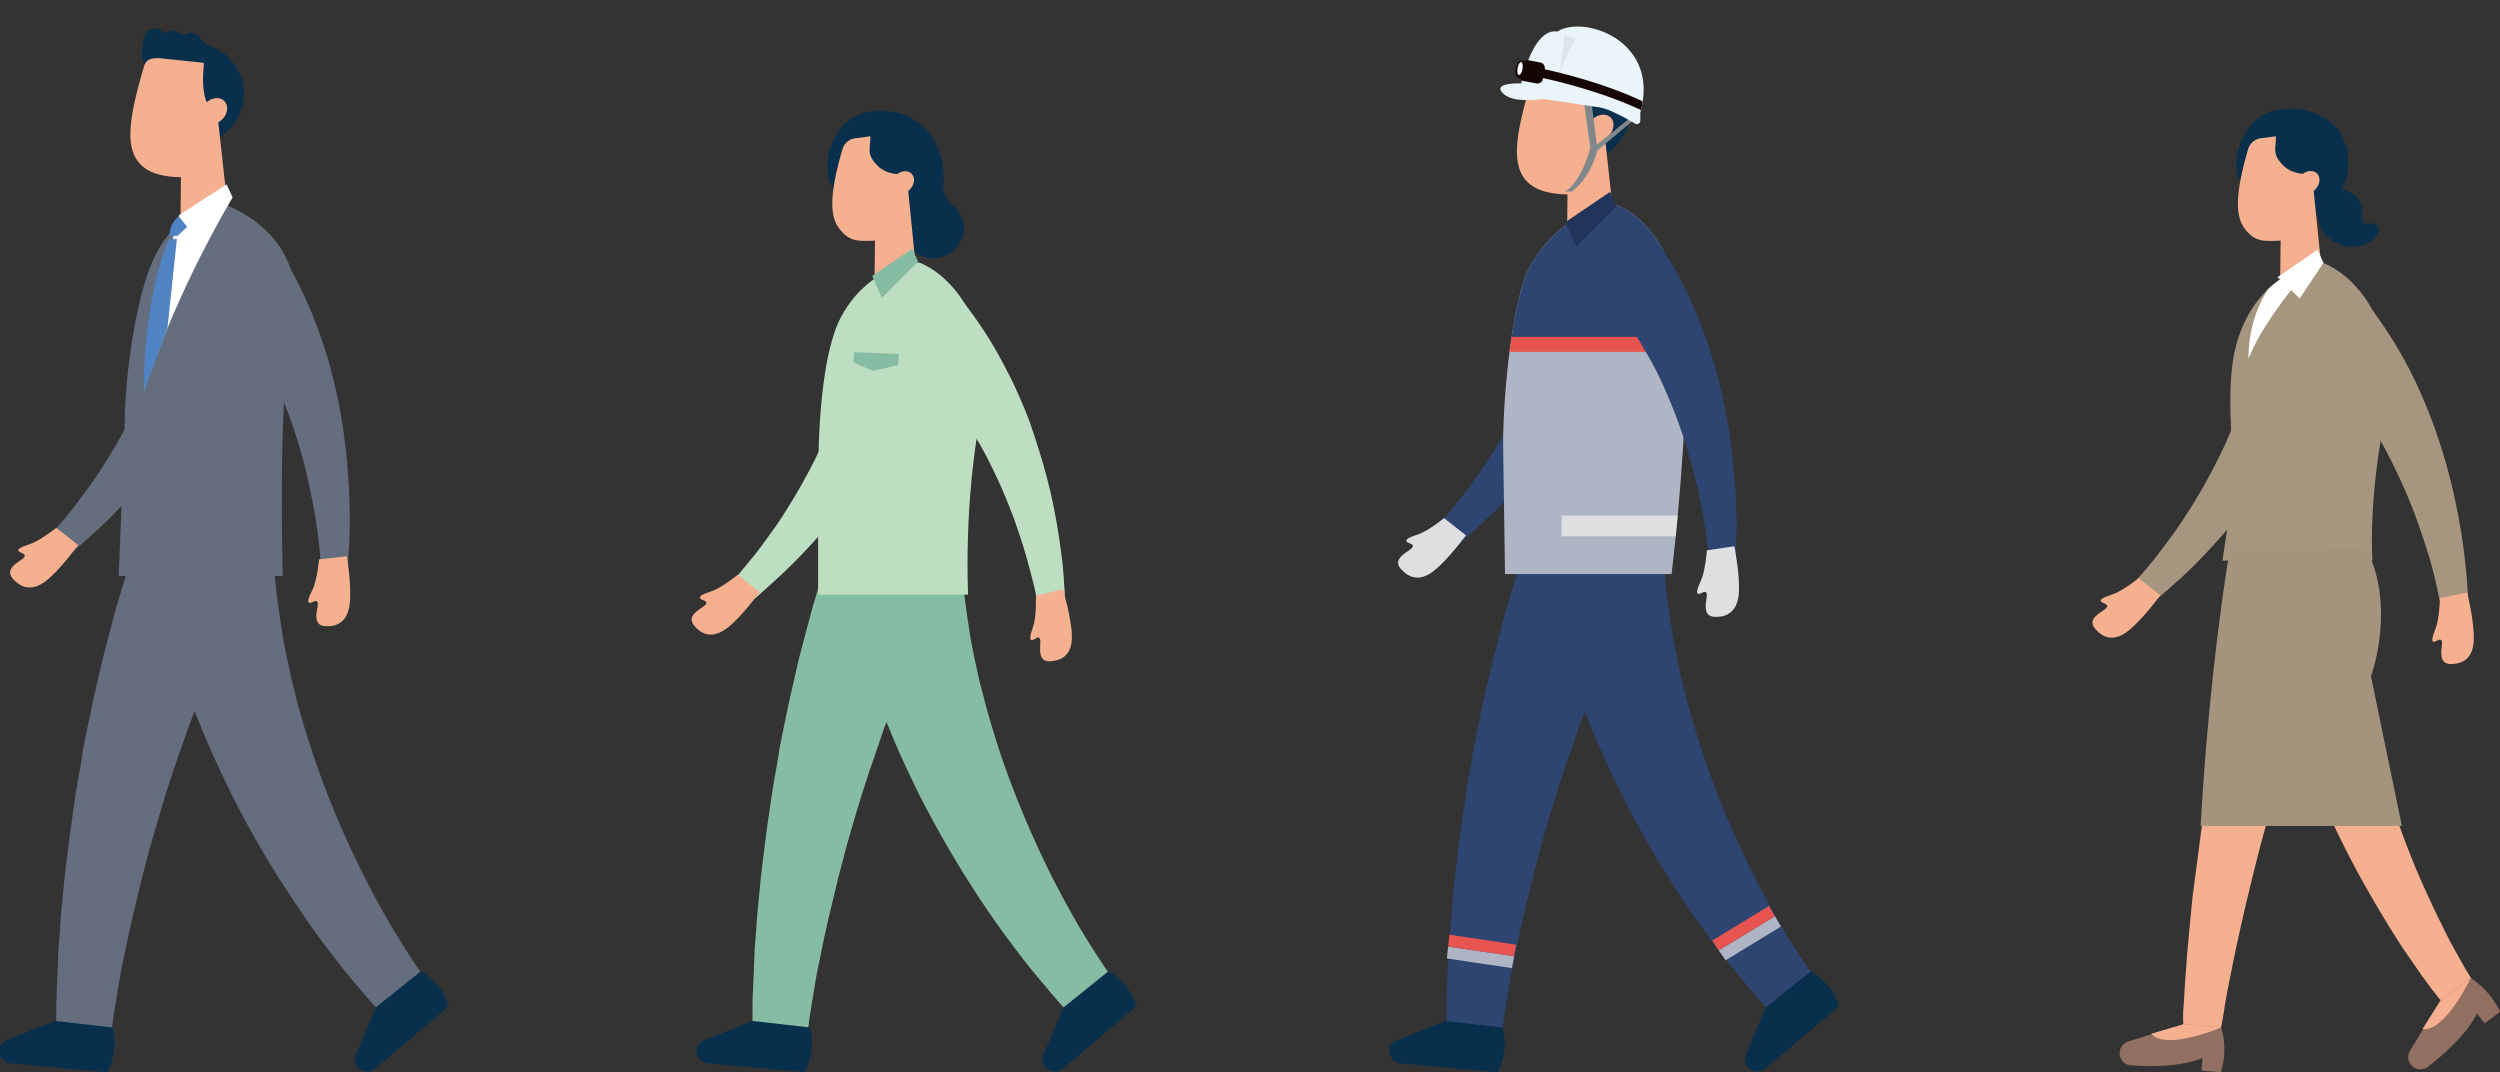 <svg xmlns="http://www.w3.org/2000/svg" xmlns:xlink="http://www.w3.org/1999/xlink" viewBox="0 0 800 343.1"><rect x="0" y="0" width="800" height="343.1" fill="#333333" stroke="none"/><defs><style>.a{fill:#b0b5c5;}.b{fill:#a7967f;}.c{fill:#87bca4;}.d{fill:#082f4b;}.e{fill:#f5b090;}.f{fill:#bddec1;}.g{fill:#2e4571;}.h{fill:#dddfe0;}.i{clip-path:url(#a);}.j{fill:#e85550;}.k{fill:#22345a;}.l{fill:#81888b;}.m{fill:#646e7e;}.n{fill:#fff;}.o{fill:#5083c3;}.p{fill:#e9f4fb;}.q{fill:#dae5ec;}.r{fill:#150503;}.s{clip-path:url(#b);}.t{fill:#917062;}.u{fill:#a4947e;}</style><clipPath id="a" transform="translate(0 8.5)"><path class="a" d="M517.5,57.2s-17.1.6-27.7,19.2c-5.8,10.2-8.8,40.8-8.8,57.1l.6,41.7h53.3s4.1-32.8,4.8-65.9C540.2,84.2,532.2,63.3,517.5,57.2Z"/></clipPath><clipPath id="b" transform="translate(0 8.5)"><path class="b" d="M743.6,75.7s-20.8.9-27.9,25.8c-3.7,13-1.1,31.6-1.1,46.4l-3.4,23h48s-1.6-18.9,4.4-48.3C768.2,100.5,756.9,81.2,743.6,75.7Z"/></clipPath></defs><path class="c" d="M307.2,161.1c.2,6.1.5,12.2,1.2,18.4.2,3,.7,6.1,1.1,9.2.2,1.5.5,3,.7,4.6s.5,3,.8,4.6l.9,4.6c.3,1.5.7,3,1,4.6l.5,2.3.6,2.2,1.2,4.6c1.6,6.1,3.5,12.2,5.5,18.2a319.3,319.3,0,0,0,14.8,35.4c2.8,5.7,5.9,11.4,9.1,17,1.6,2.8,3.3,5.5,5,8.2l2.6,4,1.3,2,1.3,1.8.3.5A9,9,0,0,1,341,314.5l-1.9-2-1.7-2c-1.2-1.3-2.3-2.7-3.4-4s-4.5-5.3-6.6-8.1c-4.2-5.4-8.3-11-12.2-16.8a337.6,337.6,0,0,1-21.1-35.9c-3.1-6.3-6.1-12.7-8.8-19.2l-2-4.9-1-2.5-.9-2.5-1.8-5-1.7-5c-.6-1.7-1.1-3.4-1.7-5.1l-1.5-5.1c-1-3.5-2-6.9-2.8-10.4-1.7-7-3.1-14.1-4.3-21.3a19.9,19.9,0,0,1,39.3-6.5,10.7,10.7,0,0,1,.3,2.5Z" transform="translate(0 8.5)"/><path class="d" d="M354.7,302.3a19.8,19.8,0,0,1,9,11.2l-23.7,20a3.9,3.9,0,0,1-5.9-4.9l6.2-14.7Z" transform="translate(0 8.5)"/><path class="c" d="M306,172l-4.3,8.5-2.1,4.3c-.7,1.4-1.3,2.9-2,4.3l-4,8.8c-1.3,2.9-2.5,5.9-3.7,8.9l-1.9,4.4-1.7,4.5-3.5,9.1-3.1,9.2c-.5,1.5-1.1,3-1.6,4.6l-1.5,4.6c-2,6.2-3.8,12.4-5.6,18.7l-2.5,9.5c-.8,3.1-1.5,6.3-2.3,9.5s-1.5,6.3-2.2,9.5-1.3,6.4-2,9.6-1.2,6.4-1.7,9.6c-.3,1.7-.6,3.3-.8,4.8l-.4,2.4-.3,2.3v.2a9.1,9.1,0,0,1-9.4,7.9,8.9,8.9,0,0,1-8.6-9.1v-5.2c0-1.8.1-3.5.2-5.2.1-3.4.3-6.8.4-10.2s.5-6.8.7-10.2.6-6.9.9-10.2.7-6.8,1.1-10.2l1.3-10.2c1-6.8,1.9-13.6,3.2-20.3l.8-5.1c.3-1.7.7-3.4,1-5.1l2.1-10.1,2.3-10.1c.4-1.6.7-3.3,1.2-5l1.3-5,2.7-10.1,3-10,1.5-5,1.7-4.9,3.3-9.6c3.4-9.8,14.4-15.9,24.3-13.1A19.9,19.9,0,0,1,307.4,169c-.3.8-.7,1.6-1,2.3Z" transform="translate(0 8.5)"/><path class="d" d="M259.2,320.3a20,20,0,0,1-1.7,14.3l-30.8-2.8a3.9,3.9,0,0,1-.7-7.7l14.8-5.9Z" transform="translate(0 8.5)"/><path class="d" d="M304.9,57.3a8.2,8.2,0,0,1-3-7c.6-6.4-1.8-13.7-5.9-17.8-6.6-6.6-19.3-7.8-25.8-1.2s-8.9,21.1,3.1,26.7c3.8,1.7,6,6,10.3,6.3a8.8,8.8,0,0,1,6.8,4.7,9.3,9.3,0,0,0,7.5,5.1,9.8,9.8,0,0,0,10.5-9.3A9.6,9.6,0,0,0,304.9,57.3Z" transform="translate(0 8.5)"/><path class="e" d="M293,76.4l-2.9-29.2h-.9c-.1.1-5.3.5-8.4-2.7s-2.6-4.6-2.3-8.3V35.1l-4.5.6a4.9,4.9,0,0,0-4.4,3.5c-4,13.7-4.3,21.3-1,25.5s5.9,4,11.4,3.8l-.2,16.9Z" transform="translate(0 8.5)"/><ellipse class="e" cx="288.9" cy="49.9" rx="4" ry="3.2" transform="translate(49.3 227.4) rotate(-45)"/><path class="f" d="M297.1,99.7a133.7,133.7,0,0,1-9.3,25c-1.9,4-4,7.8-6.2,11.5s-4.6,7.4-7,10.9a193.1,193.1,0,0,1-16.1,19.8c-2.9,3.1-5.9,6.1-8.9,8.9l-4.7,4.3-2.4,2.1-1.2,1-1.4,1a4.4,4.4,0,0,1-6.1-.6,4.5,4.5,0,0,1,.2-5.7l.2-.2.9-1,1-1.1,1.9-2.3,3.8-4.6c2.4-3.1,4.7-6.4,7-9.6a190.1,190.1,0,0,0,11.9-20.4c1.7-3.5,3.3-7,4.8-10.6s2.7-7.2,3.8-10.8a113.7,113.7,0,0,0,4.5-21.9,11.9,11.9,0,1,1,23.6,2.5,5.5,5.5,0,0,1-.3,1.7Z" transform="translate(0 8.5)"/><path class="e" d="M236.1,175.4s-5.3,4.3-8.4,5.3-5.1,1.9-2.6,2.9c0,0,2.3.5-.3,2.2s-4.8,3.4-2.5,6.1,5.8,4.1,10.5.5S243,181,243,181Z" transform="translate(0 8.5)"/><path class="f" d="M294.2,75.5s-15.8.3-25,17.3c-6.5,12-7.4,38-7.4,52.8v36.2h48s-1.6-30.1,4.4-59.4C318.8,100.3,307.5,81,294.2,75.5Z" transform="translate(0 8.5)"/><polygon class="c" points="291.9 79.6 279.1 88.3 282.2 95.3 293.8 83.7 291.9 79.6"/><polygon class="c" points="273.4 112.7 287.6 113.3 287.4 116.8 279.4 118.7 273.1 116 273.4 112.7"/><path class="f" d="M308,87.8a131.2,131.2,0,0,1,14.3,22.5c2.1,3.9,3.8,7.9,5.5,11.9s3,8.1,4.3,12.2a176,176,0,0,1,6.1,24.8c.7,4.1,1.3,8.3,1.8,12.5.2,2.1.4,4.2.5,6.3s.2,2.1.2,3.2v3.2a4.3,4.3,0,0,1-8.6.9v-.2l-.2-1.4-.3-1.4-.6-2.9-1.5-5.8c-1-3.8-2.1-7.6-3.4-11.4a166.5,166.5,0,0,0-9-21.8c-1.7-3.5-3.6-6.9-5.6-10.2a88.2,88.2,0,0,0-6.3-9.6,108,108,0,0,0-14.7-16.8,11.9,11.9,0,0,1,16.3-17.4l1.1,1.3Z" transform="translate(0 8.5)"/><path class="e" d="M331.5,182.2s.2,6.7-.9,9.8-1.6,5.3.7,3.9c0,0,1.8-1.6,1.6,1.5s-.2,6,3.4,5.7,6.8-2.1,6.7-8-2.9-15.1-2.9-15.1Z" transform="translate(0 8.5)"/><path class="d" d="M511.8,11.8a8.1,8.1,0,0,1-4-3,3.1,3.1,0,0,0-2.4-1.5,2.9,2.9,0,0,0-2.2.6,1.2,1.2,0,0,1-1.5-.2,3.1,3.1,0,0,0-2-1.1,3,3,0,0,0-2.3.6,1.2,1.2,0,0,1-1.5-.2,3.1,3.1,0,0,0-2-1.1c-1.9-.2-3.3,1.2-3.8,3-1.8,6.3.5,9.6,1.1,10.5,1.9,4,2.4,7.4,3.9,12s1.9,10.5,7.8,11.5a16.3,16.3,0,0,0,8.9-31.1Z" transform="translate(0 8.5)"/><path class="e" d="M516.6,63.1,513.2,32h-.9a2.4,2.4,0,0,1-1.5-.8c-1.1-1.1-2.8-4.2-2-13v-1l-14.2-1.5h-.6c-1.7.1-3.5.2-4.2,2.5-4.4,15-6.2,24.8-2,30.4,2.5,3.3,6.9,5,13.8,5.1l-.2,19.8Z" transform="translate(0 8.5)"/><ellipse class="e" cx="512.3" cy="32.4" rx="4.6" ry="3.7" transform="translate(127 380.2) rotate(-45)"/><path class="g" d="M523.2,81.5a128.6,128.6,0,0,1-9.3,25c-1.9,4-4,7.8-6.2,11.5s-4.6,7.4-7,10.9a207.4,207.4,0,0,1-16.1,19.8q-4.4,4.7-9,9l-4.6,4.2-2.4,2.1-1.3,1-1.3,1.1a4.4,4.4,0,0,1-5.9-6.4v-.2l1-1,.9-1.1,2-2.2,3.7-4.7c2.5-3.1,4.8-6.3,7-9.6a175.6,175.6,0,0,0,12-20.4c1.7-3.5,3.3-7,4.7-10.6a99,99,0,0,0,3.9-10.8,112.1,112.1,0,0,0,4.5-21.9,11.9,11.9,0,1,1,23.6,2.5l-.3,1.7Z" transform="translate(0 8.5)"/><path class="h" d="M462.1,157.3s-5.2,4.2-8.3,5.2-5.1,1.9-2.7,2.9c0,0,2.4.5-.2,2.2s-4.9,3.5-2.5,6.1,5.8,4.1,10.4.5,10.3-11.4,10.3-11.4Z" transform="translate(0 8.5)"/><path class="g" d="M532,161.1c.2,6.1.4,12.2,1.1,18.4.3,3,.8,6.1,1.2,9.2.2,1.5.5,3,.7,4.6s.5,3,.8,4.6l.9,4.6c.3,1.5.7,3,1,4.6l.5,2.3.6,2.2,1.2,4.6c1.6,6.1,3.5,12.2,5.5,18.2a285.2,285.2,0,0,0,14.8,35.4c2.8,5.7,5.9,11.4,9.1,17,1.6,2.8,3.3,5.5,5,8.2s1.7,2.7,2.6,4l1.3,2,1.3,1.8.3.5a9,9,0,0,1-14.1,11.2l-1.9-2-1.7-2c-1.2-1.3-2.3-2.7-3.4-4s-4.5-5.3-6.6-8.1c-4.2-5.4-8.3-11-12.2-16.8a321.5,321.5,0,0,1-21.1-35.9c-3.1-6.3-6.1-12.7-8.8-19.2l-2-4.9-1-2.5-.9-2.5-1.8-5-1.8-5c-.5-1.7-1.1-3.4-1.6-5.1s-1.1-3.4-1.5-5.1c-1-3.5-2-6.9-2.8-10.4-1.8-7-3.1-14.1-4.3-21.3a19.9,19.9,0,0,1,39.3-6.5,21.3,21.3,0,0,1,.3,2.5Z" transform="translate(0 8.5)"/><path class="d" d="M579.5,302.3a20.4,20.4,0,0,1,9,11.2l-23.7,20a3.9,3.9,0,0,1-5.9-4.9l6.1-14.7Z" transform="translate(0 8.5)"/><path class="g" d="M528.2,172l-4.3,8.5-2.1,4.3c-.7,1.4-1.4,2.9-2,4.3l-4,8.8c-1.3,2.9-2.5,5.9-3.7,8.9l-1.9,4.4-1.7,4.5-3.5,9.1-3.1,9.2c-.6,1.5-1.1,3-1.6,4.6l-1.5,4.6c-2,6.2-3.8,12.4-5.6,18.7l-2.5,9.5c-.8,3.1-1.5,6.3-2.3,9.5s-1.5,6.3-2.2,9.5-1.3,6.4-2,9.6-1.2,6.4-1.7,9.6c-.3,1.7-.6,3.3-.8,4.8l-.4,2.4-.3,2.3v.2a9.2,9.2,0,0,1-9.4,7.9,9.1,9.1,0,0,1-8.7-9.1v-5.2c0-1.8.1-3.5.1-5.2.1-3.4.3-6.8.5-10.2s.4-6.8.7-10.2.6-6.9.9-10.2.7-6.8,1.1-10.2l1.3-10.2c1-6.8,1.9-13.6,3.2-20.3l.8-5.1c.3-1.7.7-3.4,1-5.1l2.1-10.1L477,206c.4-1.6.7-3.3,1.2-5l1.3-5c.9-3.4,1.7-6.7,2.7-10.1l3-10,1.5-5,1.7-4.9,3.3-9.6c3.4-9.8,14.4-15.9,24.3-13.1A19.8,19.8,0,0,1,529.5,169a15.7,15.7,0,0,1-.9,2.3Z" transform="translate(0 8.5)"/><path class="d" d="M480.8,320.3a19.7,19.7,0,0,1-1.6,14.3l-30.8-2.8a3.9,3.9,0,0,1-.7-7.7l14.8-5.9Z" transform="translate(0 8.5)"/><path class="a" d="M517.5,57.2s-17.1.6-27.7,19.2c-5.8,10.2-8.8,40.8-8.8,57.1l.6,41.7h53.3s4.1-32.8,4.8-65.9C540.2,84.2,532.2,63.3,517.5,57.2Z" transform="translate(0 8.5)"/><g class="i"><rect class="h" x="499.7" y="165" width="44" height="6.62"/><rect class="g" x="473.8" y="2.4" width="71.1" height="107.78"/><path class="j" d="M547.2,104.1H471.4V-8.5h75.8Zm-71-4.8h66.2V-4.3H476.2Z" transform="translate(0 8.5)"/></g><polygon class="k" points="515.2 61.4 500.9 71.1 504.4 78.9 517.3 66 515.2 61.4"/><polygon class="l" points="511.2 48.1 523.4 37.9 522.3 37.2 509.5 47.5 511.2 48.1"/><polygon class="l" points="509.2 32.1 511.2 48 508.9 47.3 506.7 31.4 509.2 32.1"/><path class="l" d="M511.2,39.5l-2.3-.7c-2.4,8.9-6.3,13.3-8.3,14H503C509.4,47.9,511.2,39.5,511.2,39.5Z" transform="translate(0 8.5)"/><path class="g" d="M532.1,71.3a137.6,137.6,0,0,1,12.1,23.9c1.6,4,3,8.2,4.2,12.3s2.2,8.4,3.2,12.6a198.2,198.2,0,0,1,3.5,25.2c.4,4.3.5,8.5.6,12.7,0,2.1,0,4.2-.1,6.3s-.1,2.1-.1,3.2v3.2a4.4,4.4,0,0,1-4.7,4.1,4.5,4.5,0,0,1-4-4v-1.6l-.2-1.5-.3-2.9-.9-5.9c-.6-4-1.4-7.9-2.3-11.7a173.3,173.3,0,0,0-6.8-22.6c-1.4-3.6-2.9-7.2-4.5-10.7s-3.4-6.9-5.4-10.2a108.9,108.9,0,0,0-13-18.2A11.9,11.9,0,0,1,531,69.9a7.1,7.1,0,0,1,1,1.4Z" transform="translate(0 8.5)"/><path class="h" d="M546.2,167.6s-.5,6.7-1.9,9.7-2,5.1.4,3.9c0,0,1.9-1.4,1.4,1.7s-.7,5.9,2.8,6,7-1.5,7.5-7.3-1.4-15.3-1.4-15.3Z" transform="translate(0 8.5)"/><path class="m" d="M79,84.6a135.2,135.2,0,0,1-9.2,25,130,130,0,0,1-6.3,11.6c-2.2,3.7-4.5,7.3-7,10.8a180.7,180.7,0,0,1-16.1,19.8c-2.9,3.1-5.8,6.1-8.9,9L26.8,165l-2.4,2.1-1.2,1-1.3,1.1a4.4,4.4,0,0,1-6.2-.7,4.5,4.5,0,0,1,.2-5.7h.2l.9-1.1,1-1.1,1.9-2.2c1.3-1.6,2.6-3.1,3.8-4.7s4.8-6.3,7-9.6a199,199,0,0,0,11.9-20.3c1.7-3.5,3.4-7.1,4.8-10.6s2.7-7.2,3.8-10.9a105.3,105.3,0,0,0,4.5-21.9,11.9,11.9,0,0,1,23.7,2.5l-.3,1.7Z" transform="translate(0 8.5)"/><path class="e" d="M18,160.4s-5.3,4.2-8.4,5.2-5.1,1.9-2.6,2.9c0,0,2.3.5-.3,2.2s-4.8,3.5-2.5,6.1,5.9,4.2,10.5.6S25,165.9,25,165.9Z" transform="translate(0 8.5)"/><path class="m" d="M87.2,161.1c.2,6.1.4,12.2,1.1,18.4.3,3,.8,6.1,1.2,9.2.2,1.5.5,3,.7,4.6s.5,3,.8,4.6l.9,4.6c.3,1.5.7,3,1,4.6l.5,2.3.6,2.2,1.1,4.6c1.7,6.1,3.5,12.2,5.6,18.2a285.2,285.2,0,0,0,14.8,35.4c2.8,5.7,5.8,11.4,9.1,17,1.6,2.8,3.3,5.5,5,8.2s1.7,2.7,2.6,4l1.3,2,1.3,1.8.3.5A9,9,0,0,1,121,314.5l-1.9-2-1.8-2c-1.1-1.3-2.2-2.7-3.4-4s-4.4-5.3-6.5-8.1c-4.3-5.4-8.3-11-12.2-16.8a321.5,321.5,0,0,1-21.1-35.9C71,239.4,68,233,65.3,226.5l-2-4.9-1-2.5-.9-2.5c-.6-1.6-1.3-3.3-1.9-5l-1.7-5c-.6-1.7-1.1-3.4-1.6-5.1s-1.1-3.4-1.6-5.1c-.9-3.5-1.9-6.9-2.7-10.4-1.8-7-3.1-14.1-4.3-21.3a19.9,19.9,0,0,1,39.3-6.5l.3,2.5Z" transform="translate(0 8.5)"/><path class="d" d="M134.7,302.3a19.9,19.9,0,0,1,8.9,11.2l-23.6,20a3.9,3.9,0,0,1-5.9-4.9l6.1-14.7Z" transform="translate(0 8.5)"/><path class="m" d="M83.2,172l-4.3,8.5-2.1,4.3c-.7,1.4-1.3,2.9-2,4.3l-4,8.8c-1.3,2.9-2.5,5.9-3.7,8.9l-1.9,4.4-1.7,4.5-3.4,9.1L56.9,234c-.5,1.5-1.1,3-1.6,4.6l-1.5,4.6c-2,6.2-3.7,12.4-5.6,18.7l-2.5,9.5c-.8,3.1-1.5,6.3-2.3,9.5s-1.5,6.3-2.2,9.5-1.3,6.4-2,9.6-1.2,6.4-1.7,9.6c-.3,1.7-.6,3.3-.8,4.8l-.4,2.4-.3,2.3v.2a9.1,9.1,0,0,1-9.4,7.9,8.9,8.9,0,0,1-8.6-9.1v-5.2c.1-1.8.1-3.5.2-5.2.1-3.4.3-6.8.4-10.2s.5-6.8.7-10.2.6-6.9.9-10.2.7-6.8,1.1-10.2l1.3-10.2c1-6.8,1.9-13.6,3.2-20.3l.8-5.1c.3-1.7.7-3.4,1-5.1l2.1-10.1L32,206l1.2-5,1.3-5,2.7-10.1,3-10c.5-1.7,1-3.3,1.6-5l1.7-4.9,3.3-9.6c3.3-9.8,14.3-15.9,24.2-13.1A19.9,19.9,0,0,1,84.6,169c-.3.8-.7,1.6-1,2.3Z" transform="translate(0 8.5)"/><path class="d" d="M36,320.3a20.3,20.3,0,0,1-1.6,14.3L3.5,331.8a3.9,3.9,0,0,1-.7-7.7l14.9-5.9Z" transform="translate(0 8.5)"/><path class="m" d="M72.2,57S59.2,55.6,50,72.6c-6.4,12-10.1,39.7-10.1,54.5L38,175.8H90.5s-1.8-57.8,3-79.4S85.5,62.5,72.2,57Z" transform="translate(0 8.5)"/><path class="d" d="M67.8,6.5a9.3,9.3,0,0,1-4-3.1A3.3,3.3,0,0,0,61.5,2a3.1,3.1,0,0,0-2.3.6,1.1,1.1,0,0,1-1.4-.2,3.6,3.6,0,0,0-2.1-1.1,3.7,3.7,0,0,0-2.3.5A1,1,0,0,1,52,1.7,3.3,3.3,0,0,0,49.9.6c-1.8-.3-3.2,1.1-3.8,2.9-1.8,6.4.5,9.6,1.2,10.6,1.8,3.9,2.3,7.3,3.8,12S53,36.6,58.9,37.6A16.3,16.3,0,0,0,78,21.5,16.1,16.1,0,0,0,67.8,6.5Z" transform="translate(0 8.5)"/><path class="e" d="M72.8,57.5,69.5,27.3v-.9h-.9a2.6,2.6,0,0,1-1.6-.9c-1-1.1-2.6-4.3-1.8-12.9v-1L50.9,10.1h-.6c-1.7.1-3.5.2-4.2,2.6-4.4,15-6.2,24.8-2,30.4,2.5,3.3,6.9,5,13.8,5.1L57.7,68Z" transform="translate(0 8.5)"/><ellipse class="e" cx="68.5" cy="27" rx="4.6" ry="3.7" transform="translate(1 64.9) rotate(-45)"/><polygon class="n" points="72.5 59 57.2 68.9 59.9 76.2 74.4 63.1 72.5 59"/><path class="n" d="M46.1,116.6c11.1-33.8,28.4-62,28.4-62L57.2,60.7A405.4,405.4,0,0,0,46.1,116.6Z" transform="translate(0 8.5)"/><path class="o" d="M57.2,60.7l-.4.4A7.3,7.3,0,0,0,54.3,67h2.5l3.1-2.9Z" transform="translate(0 8.5)"/><path class="o" d="M46,116.9l7.6-20.6,3-28.3H54.1S46,85.1,46,116.9Z" transform="translate(0 8.5)"/><path class="m" d="M90.9,73.9a136,136,0,0,1,11.3,24.2c1.5,4.1,2.8,8.3,3.9,12.5s2,8.4,2.8,12.6a197.7,197.7,0,0,1,2.8,25.3c.2,4.3.3,8.5.2,12.7-.1,2.1-.1,4.2-.3,6.3s-.1,2.1-.2,3.2v1.6l-.2,1.6a4.4,4.4,0,0,1-8.7-.2v-3.1c0-.9-.1-1.9-.2-2.9s-.4-4-.7-5.9c-.5-4-1.2-7.9-2-11.8a173.8,173.8,0,0,0-6.1-22.8c-1.3-3.6-2.7-7.3-4.2-10.8s-3.2-7-5-10.3A120.9,120.9,0,0,0,71.5,87.5,11.9,11.9,0,1,1,89.8,72.4a7.1,7.1,0,0,1,1,1.4Z" transform="translate(0 8.5)"/><path class="e" d="M102.1,170.5s-.6,6.7-2.1,9.7-2.2,5,.2,3.9c0,0,2-1.3,1.4,1.7s-.9,5.9,2.6,6.1,7-1.3,7.7-7.1-.9-15.3-.9-15.3Z" transform="translate(0 8.5)"/><path class="p" d="M494.2,23.2c-2.6.1-10.2,1.4-13.4-2s6-3,6-3S490.4.3,498.4,1.6c8.1-5.4,33,2.7,26.5,25.9v2.6a1.1,1.1,0,0,1-1.6,1c-2-1.2-8.1-4.7-11.3-5.2Z" transform="translate(0 8.5)"/><path class="q" d="M500.4,2.5c.5.6-.5,7.5-1.8,14.4,0,0,2.6-8.2,5.1-11.8a1,1,0,0,0-.4-1.5Z" transform="translate(0 8.5)"/><path class="r" d="M525.1,26.7c-14.7-6.9-32.2-10.4-32.2-10.4l.6-2.8S511,17,525.6,23.9A17.3,17.3,0,0,1,525.1,26.7Z" transform="translate(0 8.5)"/><path class="r" d="M487.4,17.4l4.3.8a1.7,1.7,0,0,0,2-1.4l.6-3.1a1.8,1.8,0,0,0-1.4-2.2l-4.2-.8a1.1,1.1,0,0,0-1.2.8l-.9,4.6A1,1,0,0,0,487.4,17.4Z" transform="translate(0 8.5)"/><path class="r" d="M486.1,16.5c-1-.2-1.4-1.5-1.1-3.1s1.2-2.7,2.2-2.5l2.6.5c1,.2,1.4,1.4,1.1,3.1s-1.2,2.7-2.2,2.5Z" transform="translate(0 8.5)"/><ellipse class="n" cx="486.7" cy="13.5" rx="2.1" ry="0.8" transform="translate(388.6 498.9) rotate(-80)"/><path class="a" d="M463.4,294.4l-.4,3.8,20.8,3.1c.3-1.3.5-2.6.7-3.8Z" transform="translate(0 8.5)"/><path class="j" d="M485.2,293.8l-21.4-3.2-.4,3.8,21.1,3.1C484.7,296.2,485,294.9,485.2,293.8Z" transform="translate(0 8.5)"/><path class="a" d="M550,295.6l2.2,3.2L569.9,288c-.7-1.1-1.3-2.2-1.9-3.3Z" transform="translate(0 8.5)"/><path class="j" d="M566.1,281.4l-18.2,11.1,2.1,3.1,18-10.9C567.3,283.5,566.6,282.4,566.1,281.4Z" transform="translate(0 8.5)"/><path class="b" d="M746.1,99.7a133.7,133.7,0,0,1-9.3,25c-1.9,4-4,7.8-6.2,11.5s-4.6,7.4-7.1,10.9a180.7,180.7,0,0,1-16.1,19.8c-2.8,3.1-5.8,6.1-8.9,9l-4.7,4.2-2.4,2.1-1.2,1-1.3,1.1a4.3,4.3,0,0,1-6.1-.7,4.4,4.4,0,0,1,.1-5.7l.2-.2.9-1,1-1.1c.7-.7,1.3-1.5,2-2.3s2.5-3,3.7-4.6,4.8-6.3,7-9.6a174.7,174.7,0,0,0,11.9-20.4,111.3,111.3,0,0,0,4.8-10.6,99,99,0,0,0,3.9-10.8,111.9,111.9,0,0,0,4.4-21.9,11.9,11.9,0,1,1,23.7,2.5l-.3,1.7Z" transform="translate(0 8.5)"/><path class="e" d="M684.4,176.5s-5.3,4.2-8.4,5.2-5.1,1.9-2.7,2.9c0,0,2.4.5-.2,2.2s-4.9,3.4-2.5,6.1,5.8,4.1,10.4.5S691.3,182,691.3,182Z" transform="translate(0 8.5)"/><path class="e" d="M751.9,158.5c-.2,6.2-.4,12.4-.1,18.7.1,3.1.4,6.3.6,9.4s.3,3.1.4,4.7.3,3.2.5,4.7l.6,4.7c.3,1.6.5,3.2.8,4.7l.3,2.4.5,2.4.8,4.7c1.3,6.2,2.8,12.5,4.4,18.7a323.4,323.4,0,0,0,12.7,36.6c2.6,6,5.3,11.9,8.2,17.7,1.4,2.9,2.9,5.8,4.5,8.6l2.4,4.3,1.2,2,1.2,2,.2.2a6.1,6.1,0,0,1-2,8.3,5.9,5.9,0,0,1-7.8-1.4,15.7,15.7,0,0,1-1.7-2.1l-1.6-2-3.1-4.2-5.8-8.4c-3.8-5.8-7.3-11.6-10.7-17.5a295.8,295.8,0,0,1-18.1-37.1c-2.6-6.5-5-13-7.2-19.6l-1.6-5-.7-2.5L730,211c-.4-1.7-.9-3.4-1.4-5.1l-1.3-5-1.2-5.2c-.3-1.7-.7-3.4-1.1-5.1-.6-3.5-1.4-7-1.9-10.5-1.1-6.9-1.9-14-2.5-21.1a15.7,15.7,0,1,1,31.2-2.7,10.9,10.9,0,0,1,.1,1.8Z" transform="translate(0 8.5)"/><path class="e" d="M754.7,170c-4.9,11.8-9.8,23.8-14,36-2.3,6.1-4.2,12.2-6.3,18.4-1,3.1-2,6.2-2.9,9.3l-1.5,4.6-1.3,4.7c-.9,3.1-1.9,6.3-2.7,9.4l-2.6,9.4-2.4,9.5c-.8,3.2-1.5,6.3-2.3,9.5-1.5,6.4-2.9,12.7-4.2,19.1-.6,3.2-1.3,6.4-1.9,9.6-.3,1.6-.6,3.2-.8,4.8l-.4,2.4-.4,2.4h0a6.2,6.2,0,0,1-7.2,5.1,6.2,6.2,0,0,1-5.2-6.3v-2.6l.2-2.5.3-5c.2-3.4.5-6.7.7-10,.6-6.7,1.2-13.3,1.9-20L703,268l1.3-10,1.5-9.9c.5-3.3,1.1-6.6,1.6-9.9l.8-5,.9-4.9c.6-3.3,1.2-6.6,1.9-9.9,1.3-6.6,2.6-13.2,4.2-19.8,2.9-13.1,6.4-26.2,10.2-39.2a15.7,15.7,0,1,1,30.1,8.6l-.6,1.7Z" transform="translate(0 8.5)"/><path class="d" d="M746.8,31.5c6.8,6.8,5.9,19.1-.9,25.9s-18.4,4.4-25.2-2.4-6.4-15.4-.7-23.1S740,24.7,746.8,31.5Z" transform="translate(0 8.5)"/><path class="e" d="M742.8,76.4l-2.9-28.3v-.9H739c-.1,0-5.3.4-8.4-2.8s-2.6-4.6-2.3-8.3V35.1l-4.5.6a4.9,4.9,0,0,0-4.4,3.5c-4,13.7-4.3,21.4-1,25.6s5.9,3.9,11.4,3.7l-.2,16.9Z" transform="translate(0 8.5)"/><ellipse class="e" cx="738.7" cy="49.9" rx="4" ry="3.2" transform="translate(181 545.4) rotate(-45)"/><path class="b" d="M743.6,75.7s-20.8.9-27.9,25.8c-3.7,13-1.1,31.6-1.1,46.4l-3.4,23h48s-1.6-18.9,4.4-48.3C768.2,100.5,756.9,81.2,743.6,75.7Z" transform="translate(0 8.5)"/><g class="s"><path class="n" d="M741,75.2l-8.6,1.1s-12.9,9.8-12.9,30C725.3,91.7,741,75.2,741,75.2" transform="translate(0 8.5)"/></g><polygon class="n" points="741.6 79.9 728.8 88.7 735.9 95.5 743.5 84.1 741.6 79.9"/><path class="d" d="M757.8,63.1c1.5-.4,2.8,0,3.3,1.1s-.2,2.4-1.3,3.5c-7.1,6.8-20.1.4-17.9-10.1a6.9,6.9,0,0,1,8.6-5.2c3.9.9,5.9,4.8,5.3,8.7A1.6,1.6,0,0,0,757.8,63.1Z" transform="translate(0 8.5)"/><path class="b" d="M756.9,87.8a138.2,138.2,0,0,1,14.4,22.5c2,3.9,3.8,7.9,5.4,11.9s3.1,8.1,4.4,12.2a182.6,182.6,0,0,1,6,24.8c.8,4.1,1.3,8.3,1.8,12.5l.6,6.3c0,1.1.1,2.1.2,3.2v3.2a4.4,4.4,0,0,1-4.3,4.5,4.3,4.3,0,0,1-4.4-3.5v-.3l-.3-1.4-.3-1.4-.6-2.9c-.4-1.9-.9-3.9-1.4-5.8-1-3.8-2.2-7.6-3.5-11.4a166.5,166.5,0,0,0-9-21.8c-1.7-3.5-3.5-6.9-5.5-10.2s-4.1-6.5-6.3-9.6a113.5,113.5,0,0,0-14.7-16.8,11.9,11.9,0,0,1,16.2-17.4l1.2,1.3Z" transform="translate(0 8.5)"/><path class="e" d="M780.8,182.9s-.2,6.7-1.4,9.7-1.8,5.2.5,3.9c0,0,1.9-1.4,1.5,1.6s-.5,6,3.1,5.9,6.9-1.8,7.1-7.7-2.1-15.2-2.1-15.2Z" transform="translate(0 8.5)"/><path class="t" d="M710.8,320.3a25.2,25.2,0,0,1-.1,14.3l-6.2-.5.3-4.1s-6.6,3.6-23,2.4a3.9,3.9,0,0,1-.8-7.6l17.9-5.6Z" transform="translate(0 8.5)"/><path class="e" d="M710.8,320.3s-17.6,7.5-22.4,2l10.5-3.1Z" transform="translate(0 8.5)"/><path class="t" d="M790.6,304.5a25.2,25.2,0,0,1,9.4,10.8l-4.9,3.7-2.5-3.2s-2.6,7-15.6,17a3.9,3.9,0,0,1-5.7-5.2l9.7-16Z" transform="translate(0 8.5)"/><path class="e" d="M790.6,304.5s-8.1,17.3-15.4,16.3l5.8-9.2Z" transform="translate(0 8.5)"/><path class="u" d="M713.4,168.3s-6.3,35.9-9.2,87.5h64.4l-9.9-47.9s8.3-22-1.7-41.4Z" transform="translate(0 8.5)"/></svg>